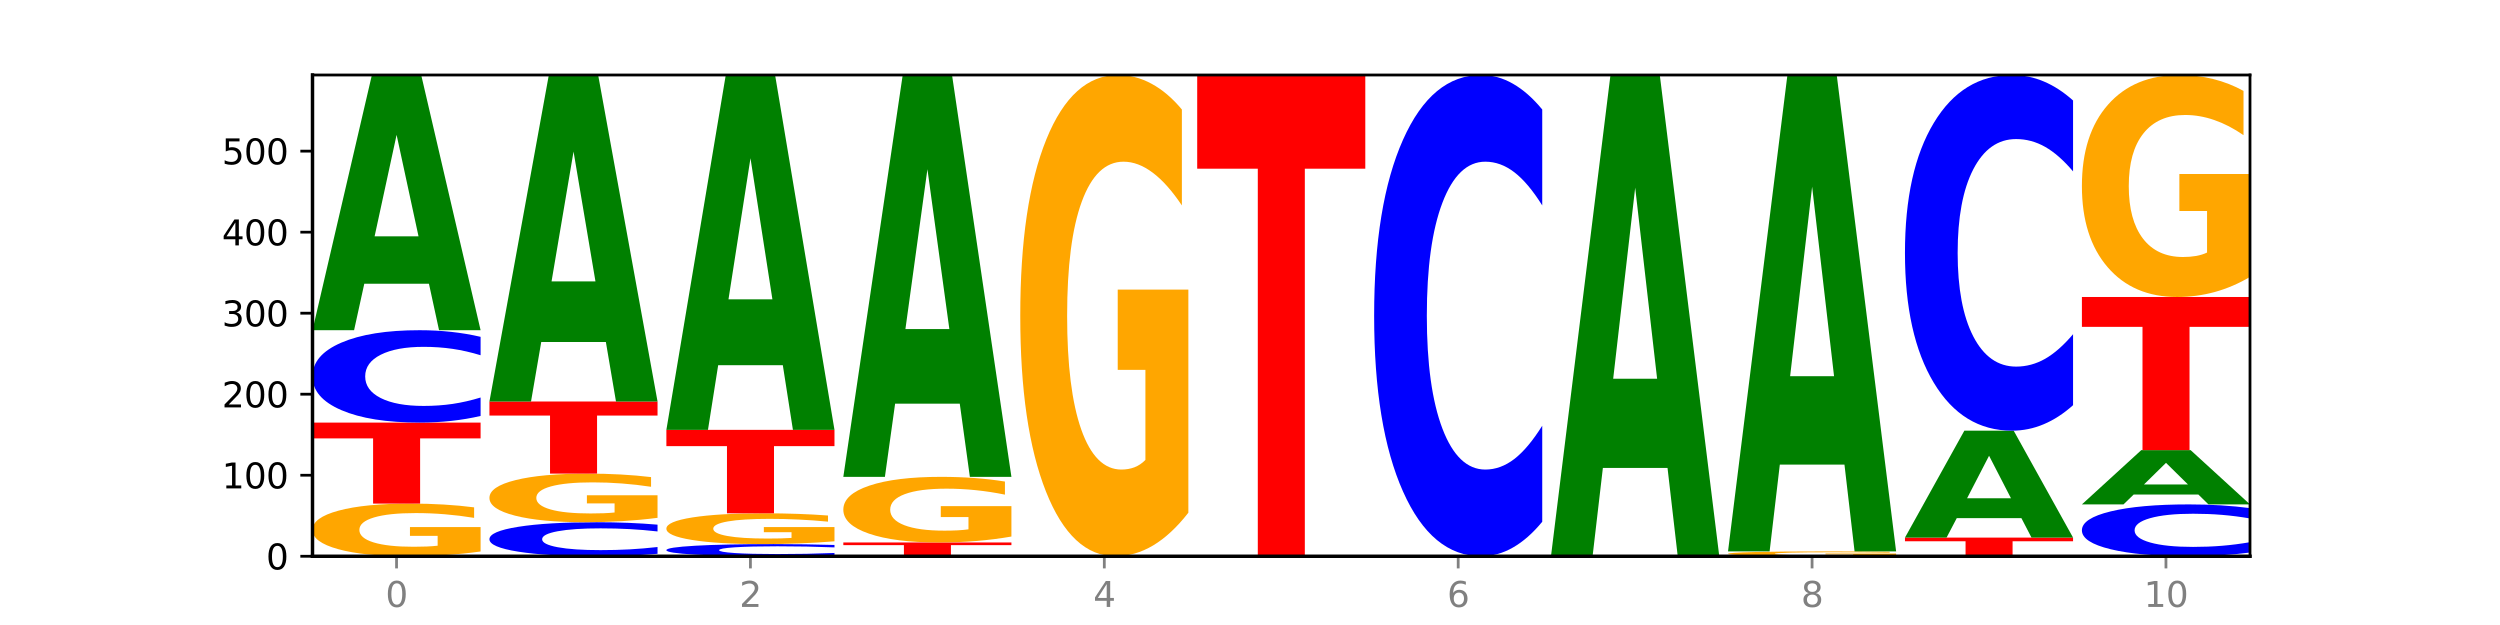 <?xml version="1.0" encoding="utf-8" standalone="no"?>
<!DOCTYPE svg PUBLIC "-//W3C//DTD SVG 1.1//EN"
  "http://www.w3.org/Graphics/SVG/1.1/DTD/svg11.dtd">
<svg xmlns:xlink="http://www.w3.org/1999/xlink" width="720pt" height="180pt" viewBox="0 0 720 180" xmlns="http://www.w3.org/2000/svg" version="1.1">
 <defs>
  <style type="text/css">*{stroke-linejoin: round; stroke-linecap: butt}</style>
 </defs>
 <g id="figure_1">
  <g id="patch_1">
   <path d="M 0 180 
L 720 180 
L 720 0 
L 0 0 
z
" style="fill: #ffffff"/>
  </g>
  <g id="axes_1">
   <g id="patch_2">
    <path d="M 90 160.2 
L 648 160.2 
L 648 21.6 
L 90 21.6 
z
" style="fill: #ffffff"/>
   </g>
   <g id="line2d_1">
    <path d="M 90 160.2 
L 648 160.2 
" clip-path="url(#p49f5792e43)" style="fill: none; stroke: #000000; stroke-width: 0.5; stroke-linecap: square"/>
   </g>
   <g id="patch_3">
    <path d="M 138.411 158.828 
Q 133.529 159.514 128.277 159.859 
Q 123.026 160.2 117.428 160.2 
Q 104.777 160.2 97.389 158.157 
Q 90 156.115 90 152.621 
Q 90 149.087 97.519 147.06 
Q 105.048 145.033 118.144 145.033 
Q 123.189 145.033 127.811 145.309 
Q 132.444 145.582 136.545 146.12 
L 136.545 149.144 
Q 132.313 148.451 128.126 148.11 
Q 123.938 147.765 119.728 147.765 
Q 111.938 147.765 107.717 149.025 
Q 103.497 150.281 103.497 152.621 
Q 103.497 154.94 107.566 156.205 
Q 111.634 157.468 119.12 157.468 
Q 121.16 157.468 122.907 157.396 
Q 124.654 157.321 126.042 157.164 
L 126.042 154.326 
L 118.068 154.326 
L 118.068 151.797 
L 138.411 151.797 
L 138.411 158.828 
z
" clip-path="url(#p49f5792e43)" style="fill: #ffa600"/>
   </g>
   <g id="patch_4">
    <path d="M 90 121.7 
L 138.411 121.7 
L 138.411 126.251 
L 120.994 126.251 
L 120.994 145.033 
L 107.45 145.033 
L 107.45 126.251 
L 90 126.251 
L 90 121.7 
z
" clip-path="url(#p49f5792e43)" style="fill: #ff0000"/>
   </g>
   <g id="patch_5">
    <path d="M 138.411 119.793 
Q 134.361 120.738 129.983 121.216 
Q 125.604 121.7 120.835 121.7 
Q 106.613 121.7 98.306 118.117 
Q 90 114.535 90 108.408 
Q 90 102.26 98.306 98.683 
Q 106.613 95.1 120.835 95.1 
Q 125.604 95.1 129.983 95.584 
Q 134.361 96.062 138.411 97.007 
L 138.411 102.309 
Q 134.325 101.056 130.361 100.474 
Q 126.397 99.891 122.018 99.891 
Q 114.163 99.891 109.662 102.161 
Q 105.173 104.425 105.173 108.408 
Q 105.173 112.375 109.662 114.645 
Q 114.163 116.909 122.018 116.909 
Q 126.397 116.909 130.361 116.326 
Q 134.325 115.738 138.411 114.485 
L 138.411 119.793 
z
" clip-path="url(#p49f5792e43)" style="fill: #0000ff"/>
   </g>
   <g id="patch_6">
    <path d="M 123.534 81.711 
L 104.916 81.711 
L 101.977 95.1 
L 90 95.1 
L 107.104 21.6 
L 121.307 21.6 
L 138.411 95.1 
L 126.444 95.1 
L 123.534 81.711 
z
M 107.886 68.069 
L 120.535 68.069 
L 114.22 38.833 
L 107.886 68.069 
z
" clip-path="url(#p49f5792e43)" style="fill: #008000"/>
   </g>
   <g id="patch_7">
    <path d="M 189.37 159.498 
Q 185.32 159.846 180.942 160.022 
Q 176.563 160.2 171.794 160.2 
Q 157.572 160.2 149.265 158.88 
Q 140.959 157.56 140.959 155.303 
Q 140.959 153.038 149.265 151.72 
Q 157.572 150.4 171.794 150.4 
Q 176.563 150.4 180.942 150.578 
Q 185.32 150.754 189.37 151.102 
L 189.37 153.056 
Q 185.284 152.594 181.32 152.38 
Q 177.356 152.165 172.977 152.165 
Q 165.122 152.165 160.621 153.001 
Q 156.132 153.835 156.132 155.303 
Q 156.132 156.765 160.621 157.601 
Q 165.122 158.435 172.977 158.435 
Q 177.356 158.435 181.32 158.22 
Q 185.284 158.004 189.37 157.542 
L 189.37 159.498 
z
" clip-path="url(#p49f5792e43)" style="fill: #0000ff"/>
   </g>
   <g id="patch_8">
    <path d="M 189.37 149.133 
Q 184.488 149.767 179.236 150.085 
Q 173.985 150.4 168.387 150.4 
Q 155.736 150.4 148.347 148.514 
Q 140.959 146.629 140.959 143.404 
Q 140.959 140.142 148.478 138.271 
Q 156.007 136.4 169.103 136.4 
Q 174.148 136.4 178.77 136.654 
Q 183.403 136.906 187.504 137.404 
L 187.504 140.194 
Q 183.272 139.555 179.084 139.24 
Q 174.896 138.922 170.687 138.922 
Q 162.897 138.922 158.676 140.084 
Q 154.456 141.244 154.456 143.404 
Q 154.456 145.544 158.524 146.713 
Q 162.593 147.878 170.079 147.878 
Q 172.119 147.878 173.866 147.812 
Q 175.613 147.742 177.001 147.598 
L 177.001 144.978 
L 169.027 144.978 
L 169.027 142.644 
L 189.37 142.644 
L 189.37 149.133 
z
" clip-path="url(#p49f5792e43)" style="fill: #ffa600"/>
   </g>
   <g id="patch_9">
    <path d="M 140.959 115.633 
L 189.37 115.633 
L 189.37 119.683 
L 171.953 119.683 
L 171.953 136.4 
L 158.409 136.4 
L 158.409 119.683 
L 140.959 119.683 
L 140.959 115.633 
z
" clip-path="url(#p49f5792e43)" style="fill: #ff0000"/>
   </g>
   <g id="patch_10">
    <path d="M 174.493 98.503 
L 155.875 98.503 
L 152.935 115.633 
L 140.959 115.633 
L 158.063 21.6 
L 172.266 21.6 
L 189.37 115.633 
L 177.403 115.633 
L 174.493 98.503 
z
M 158.845 81.051 
L 171.494 81.051 
L 165.179 43.647 
L 158.845 81.051 
z
" clip-path="url(#p49f5792e43)" style="fill: #008000"/>
   </g>
   <g id="patch_11">
    <path d="M 240.329 159.949 
Q 236.279 160.073 231.9 160.136 
Q 227.522 160.2 222.753 160.2 
Q 208.53 160.2 200.224 159.729 
Q 191.918 159.257 191.918 158.451 
Q 191.918 157.642 200.224 157.171 
Q 208.53 156.7 222.753 156.7 
Q 227.522 156.7 231.9 156.764 
Q 236.279 156.827 240.329 156.951 
L 240.329 157.649 
Q 236.243 157.484 232.279 157.407 
Q 228.314 157.33 223.936 157.33 
Q 216.081 157.33 211.58 157.629 
Q 207.091 157.927 207.091 158.451 
Q 207.091 158.973 211.58 159.272 
Q 216.081 159.57 223.936 159.57 
Q 228.314 159.57 232.279 159.493 
Q 236.243 159.416 240.329 159.251 
L 240.329 159.949 
z
" clip-path="url(#p49f5792e43)" style="fill: #0000ff"/>
   </g>
   <g id="patch_12">
    <path d="M 240.329 155.898 
Q 235.446 156.299 230.195 156.5 
Q 224.944 156.7 219.346 156.7 
Q 206.695 156.7 199.306 155.506 
Q 191.918 154.312 191.918 152.269 
Q 191.918 150.203 199.437 149.018 
Q 206.966 147.833 220.062 147.833 
Q 225.107 147.833 229.729 147.995 
Q 234.361 148.154 238.463 148.469 
L 238.463 150.236 
Q 234.231 149.832 230.043 149.632 
Q 225.855 149.43 221.646 149.43 
Q 213.856 149.43 209.635 150.167 
Q 205.415 150.901 205.415 152.269 
Q 205.415 153.625 209.483 154.365 
Q 213.552 155.103 221.038 155.103 
Q 223.078 155.103 224.825 155.061 
Q 226.571 155.017 227.96 154.925 
L 227.96 153.266 
L 219.986 153.266 
L 219.986 151.788 
L 240.329 151.788 
L 240.329 155.898 
z
" clip-path="url(#p49f5792e43)" style="fill: #ffa600"/>
   </g>
   <g id="patch_13">
    <path d="M 191.918 123.8 
L 240.329 123.8 
L 240.329 128.487 
L 222.912 128.487 
L 222.912 147.833 
L 209.368 147.833 
L 209.368 128.487 
L 191.918 128.487 
L 191.918 123.8 
z
" clip-path="url(#p49f5792e43)" style="fill: #ff0000"/>
   </g>
   <g id="patch_14">
    <path d="M 225.452 105.182 
L 206.834 105.182 
L 203.894 123.8 
L 191.918 123.8 
L 209.021 21.6 
L 223.225 21.6 
L 240.329 123.8 
L 228.362 123.8 
L 225.452 105.182 
z
M 209.803 86.214 
L 222.453 86.214 
L 216.138 45.562 
L 209.803 86.214 
z
" clip-path="url(#p49f5792e43)" style="fill: #008000"/>
   </g>
   <g id="patch_15">
    <path d="M 242.877 156.233 
L 291.288 156.233 
L 291.288 157.007 
L 273.871 157.007 
L 273.871 160.2 
L 260.327 160.2 
L 260.327 157.007 
L 242.877 157.007 
L 242.877 156.233 
z
" clip-path="url(#p49f5792e43)" style="fill: #ff0000"/>
   </g>
   <g id="patch_16">
    <path d="M 291.288 154.523 
Q 286.405 155.378 281.154 155.808 
Q 275.903 156.233 270.305 156.233 
Q 257.654 156.233 250.265 153.688 
Q 242.877 151.142 242.877 146.789 
Q 242.877 142.385 250.395 139.859 
Q 257.925 137.333 271.021 137.333 
Q 276.066 137.333 280.688 137.677 
Q 285.32 138.017 289.422 138.688 
L 289.422 142.456 
Q 285.19 141.593 281.002 141.167 
Q 276.814 140.738 272.605 140.738 
Q 264.815 140.738 260.594 142.307 
Q 256.374 143.873 256.374 146.789 
Q 256.374 149.678 260.442 151.256 
Q 264.511 152.829 271.997 152.829 
Q 274.037 152.829 275.784 152.739 
Q 277.53 152.645 278.919 152.45 
L 278.919 148.913 
L 270.945 148.913 
L 270.945 145.762 
L 291.288 145.762 
L 291.288 154.523 
z
" clip-path="url(#p49f5792e43)" style="fill: #ffa600"/>
   </g>
   <g id="patch_17">
    <path d="M 276.411 116.25 
L 257.793 116.25 
L 254.853 137.333 
L 242.877 137.333 
L 259.98 21.6 
L 274.184 21.6 
L 291.288 137.333 
L 279.321 137.333 
L 276.411 116.25 
z
M 260.762 94.77 
L 273.412 94.77 
L 267.097 48.735 
L 260.762 94.77 
z
" clip-path="url(#p49f5792e43)" style="fill: #008000"/>
   </g>
   <g id="patch_18">
    <path d="M 342.247 147.66 
Q 337.364 153.93 332.113 157.079 
Q 326.862 160.2 321.263 160.2 
Q 308.613 160.2 301.224 141.533 
Q 293.836 122.866 293.836 90.943 
Q 293.836 58.648 301.354 40.124 
Q 308.884 21.6 321.98 21.6 
Q 327.025 21.6 331.647 24.119 
Q 336.279 26.61 340.38 31.535 
L 340.38 59.163 
Q 336.149 52.836 331.961 49.715 
Q 327.773 46.566 323.564 46.566 
Q 315.774 46.566 311.553 58.075 
Q 307.333 69.556 307.333 90.943 
Q 307.333 112.129 311.401 123.696 
Q 315.47 135.234 322.956 135.234 
Q 324.996 135.234 326.742 134.576 
Q 328.489 133.889 329.878 132.457 
L 329.878 106.518 
L 321.904 106.518 
L 321.904 83.413 
L 342.247 83.413 
L 342.247 147.66 
z
" clip-path="url(#p49f5792e43)" style="fill: #ffa600"/>
   </g>
   <g id="patch_19">
    <path d="M 393.205 160.183 
Q 389.156 160.192 384.777 160.196 
Q 380.398 160.2 375.629 160.2 
Q 361.407 160.2 353.101 160.169 
Q 344.795 160.137 344.795 160.083 
Q 344.795 160.029 353.101 159.998 
Q 361.407 159.967 375.629 159.967 
Q 380.398 159.967 384.777 159.971 
Q 389.156 159.975 393.205 159.983 
L 393.205 160.03 
Q 389.119 160.019 385.155 160.014 
Q 381.191 160.009 376.812 160.009 
Q 368.957 160.009 364.457 160.029 
Q 359.968 160.048 359.968 160.083 
Q 359.968 160.118 364.457 160.138 
Q 368.957 160.158 376.812 160.158 
Q 381.191 160.158 385.155 160.153 
Q 389.119 160.148 393.205 160.137 
L 393.205 160.183 
z
" clip-path="url(#p49f5792e43)" style="fill: #0000ff"/>
   </g>
   <g id="patch_20">
    <path d="M 344.795 21.6 
L 393.205 21.6 
L 393.205 48.585 
L 375.789 48.585 
L 375.789 159.967 
L 362.245 159.967 
L 362.245 48.585 
L 344.795 48.585 
L 344.795 21.6 
z
" clip-path="url(#p49f5792e43)" style="fill: #ff0000"/>
   </g>
   <g id="patch_21">
    <path d="M 444.164 150.265 
Q 440.115 155.19 435.736 157.681 
Q 431.357 160.2 426.588 160.2 
Q 412.366 160.2 404.06 141.533 
Q 395.753 122.866 395.753 90.943 
Q 395.753 58.905 404.06 40.267 
Q 412.366 21.6 426.588 21.6 
Q 431.357 21.6 435.736 24.119 
Q 440.115 26.61 444.164 31.535 
L 444.164 59.163 
Q 440.078 52.635 436.114 49.601 
Q 432.15 46.566 427.771 46.566 
Q 419.916 46.566 415.415 58.39 
Q 410.927 70.186 410.927 90.943 
Q 410.927 111.614 415.415 123.439 
Q 419.916 135.234 427.771 135.234 
Q 432.15 135.234 436.114 132.199 
Q 440.078 129.136 444.164 122.608 
L 444.164 150.265 
z
" clip-path="url(#p49f5792e43)" style="fill: #0000ff"/>
   </g>
   <g id="patch_22">
    <path d="M 495.123 160.183 
Q 491.074 160.192 486.695 160.196 
Q 482.316 160.2 477.547 160.2 
Q 463.325 160.2 455.019 160.169 
Q 446.712 160.137 446.712 160.083 
Q 446.712 160.029 455.019 159.998 
Q 463.325 159.967 477.547 159.967 
Q 482.316 159.967 486.695 159.971 
Q 491.074 159.975 495.123 159.983 
L 495.123 160.03 
Q 491.037 160.019 487.073 160.014 
Q 483.109 160.009 478.73 160.009 
Q 470.875 160.009 466.374 160.029 
Q 461.886 160.048 461.886 160.083 
Q 461.886 160.118 466.374 160.138 
Q 470.875 160.158 478.73 160.158 
Q 483.109 160.158 487.073 160.153 
Q 491.037 160.148 495.123 160.137 
L 495.123 160.183 
z
" clip-path="url(#p49f5792e43)" style="fill: #0000ff"/>
   </g>
   <g id="patch_23">
    <path d="M 480.247 134.761 
L 461.629 134.761 
L 458.689 159.967 
L 446.712 159.967 
L 463.816 21.6 
L 478.02 21.6 
L 495.123 159.967 
L 483.157 159.967 
L 480.247 134.761 
z
M 464.598 109.08 
L 477.248 109.08 
L 470.933 54.042 
L 464.598 109.08 
z
" clip-path="url(#p49f5792e43)" style="fill: #008000"/>
   </g>
   <g id="patch_24">
    <path d="M 546.082 160.073 
Q 541.2 160.137 535.949 160.168 
Q 530.697 160.2 525.099 160.2 
Q 512.448 160.2 505.06 160.011 
Q 497.671 159.823 497.671 159.5 
Q 497.671 159.174 505.19 158.987 
Q 512.72 158.8 525.815 158.8 
Q 530.86 158.8 535.482 158.825 
Q 540.115 158.851 544.216 158.9 
L 544.216 159.179 
Q 539.985 159.116 535.797 159.084 
Q 531.609 159.052 527.399 159.052 
Q 519.609 159.052 515.389 159.168 
Q 511.168 159.284 511.168 159.5 
Q 511.168 159.714 515.237 159.831 
Q 519.305 159.948 526.792 159.948 
Q 528.831 159.948 530.578 159.941 
Q 532.325 159.934 533.714 159.92 
L 533.714 159.658 
L 525.739 159.658 
L 525.739 159.424 
L 546.082 159.424 
L 546.082 160.073 
z
" clip-path="url(#p49f5792e43)" style="fill: #ffa600"/>
   </g>
   <g id="patch_25">
    <path d="M 531.206 133.806 
L 512.587 133.806 
L 509.648 158.8 
L 497.671 158.8 
L 514.775 21.6 
L 528.979 21.6 
L 546.082 158.8 
L 534.116 158.8 
L 531.206 133.806 
z
M 515.557 108.342 
L 528.206 108.342 
L 521.892 53.768 
L 515.557 108.342 
z
" clip-path="url(#p49f5792e43)" style="fill: #008000"/>
   </g>
   <g id="patch_26">
    <path d="M 548.63 154.833 
L 597.041 154.833 
L 597.041 155.88 
L 579.624 155.88 
L 579.624 160.2 
L 566.081 160.2 
L 566.081 155.88 
L 548.63 155.88 
L 548.63 154.833 
z
" clip-path="url(#p49f5792e43)" style="fill: #ff0000"/>
   </g>
   <g id="patch_27">
    <path d="M 582.164 149.223 
L 563.546 149.223 
L 560.607 154.833 
L 548.63 154.833 
L 565.734 124.033 
L 579.937 124.033 
L 597.041 154.833 
L 585.074 154.833 
L 582.164 149.223 
z
M 566.516 143.506 
L 579.165 143.506 
L 572.85 131.255 
L 566.516 143.506 
z
" clip-path="url(#p49f5792e43)" style="fill: #008000"/>
   </g>
   <g id="patch_28">
    <path d="M 597.041 116.691 
Q 592.992 120.33 588.613 122.171 
Q 584.234 124.033 579.465 124.033 
Q 565.243 124.033 556.936 110.237 
Q 548.63 96.441 548.63 72.848 
Q 548.63 49.171 556.936 35.396 
Q 565.243 21.6 579.465 21.6 
Q 584.234 21.6 588.613 23.462 
Q 592.992 25.303 597.041 28.942 
L 597.041 49.361 
Q 592.955 44.537 588.991 42.294 
Q 585.027 40.051 580.648 40.051 
Q 572.793 40.051 568.292 48.79 
Q 563.804 57.508 563.804 72.848 
Q 563.804 88.126 568.292 96.864 
Q 572.793 105.582 580.648 105.582 
Q 585.027 105.582 588.991 103.339 
Q 592.955 101.075 597.041 96.251 
L 597.041 116.691 
z
" clip-path="url(#p49f5792e43)" style="fill: #0000ff"/>
   </g>
   <g id="patch_29">
    <path d="M 648 159.13 
Q 643.951 159.66 639.572 159.929 
Q 635.193 160.2 630.424 160.2 
Q 616.202 160.2 607.895 158.189 
Q 599.589 156.177 599.589 152.738 
Q 599.589 149.286 607.895 147.278 
Q 616.202 145.267 630.424 145.267 
Q 635.193 145.267 639.572 145.538 
Q 643.951 145.806 648 146.337 
L 648 149.314 
Q 643.914 148.611 639.95 148.284 
Q 635.986 147.957 631.607 147.957 
Q 623.752 147.957 619.251 149.231 
Q 614.762 150.502 614.762 152.738 
Q 614.762 154.965 619.251 156.239 
Q 623.752 157.51 631.607 157.51 
Q 635.986 157.51 639.95 157.183 
Q 643.914 156.853 648 156.15 
L 648 159.13 
z
" clip-path="url(#p49f5792e43)" style="fill: #0000ff"/>
   </g>
   <g id="patch_30">
    <path d="M 633.123 142.419 
L 614.505 142.419 
L 611.566 145.267 
L 599.589 145.267 
L 616.693 129.633 
L 630.896 129.633 
L 648 145.267 
L 636.033 145.267 
L 633.123 142.419 
z
M 617.475 139.517 
L 630.124 139.517 
L 623.809 133.299 
L 617.475 139.517 
z
" clip-path="url(#p49f5792e43)" style="fill: #008000"/>
   </g>
   <g id="patch_31">
    <path d="M 599.589 85.533 
L 648 85.533 
L 648 94.134 
L 630.583 94.134 
L 630.583 129.633 
L 617.04 129.633 
L 617.04 94.134 
L 599.589 94.134 
L 599.589 85.533 
z
" clip-path="url(#p49f5792e43)" style="fill: #ff0000"/>
   </g>
   <g id="patch_32">
    <path d="M 648 79.749 
Q 643.118 82.641 637.866 84.094 
Q 632.615 85.533 627.017 85.533 
Q 614.366 85.533 606.978 76.923 
Q 599.589 68.312 599.589 53.586 
Q 599.589 38.689 607.108 30.145 
Q 614.637 21.6 627.733 21.6 
Q 632.778 21.6 637.4 22.762 
Q 642.033 23.911 646.134 26.183 
L 646.134 38.927 
Q 641.903 36.008 637.715 34.569 
Q 633.527 33.116 629.317 33.116 
Q 621.527 33.116 617.306 38.425 
Q 613.086 43.721 613.086 53.586 
Q 613.086 63.359 617.155 68.695 
Q 621.223 74.017 628.709 74.017 
Q 630.749 74.017 632.496 73.713 
Q 634.243 73.396 635.631 72.736 
L 635.631 60.771 
L 627.657 60.771 
L 627.657 50.113 
L 648 50.113 
L 648 79.749 
z
" clip-path="url(#p49f5792e43)" style="fill: #ffa600"/>
   </g>
   <g id="matplotlib.axis_1">
    <g id="xtick_1">
     <g id="line2d_2">
      <defs>
       <path id="m5270541f97" d="M 0 0 
L 0 3.5 
" style="stroke: #808080; stroke-width: 0.8"/>
      </defs>
      <g>
       <use xlink:href="#m5270541f97" x="114.205" y="160.2" style="fill: #808080; stroke: #808080; stroke-width: 0.8"/>
      </g>
     </g>
     <g id="text_1">
      <!-- 0 -->
      <g style="fill: #808080" transform="translate(111.024 174.798) scale(0.1 -0.1)">
       <defs>
        <path id="DejaVuSans-30" d="M 2034 4250 
Q 1547 4250 1301 3770 
Q 1056 3291 1056 2328 
Q 1056 1369 1301 889 
Q 1547 409 2034 409 
Q 2525 409 2770 889 
Q 3016 1369 3016 2328 
Q 3016 3291 2770 3770 
Q 2525 4250 2034 4250 
z
M 2034 4750 
Q 2819 4750 3233 4129 
Q 3647 3509 3647 2328 
Q 3647 1150 3233 529 
Q 2819 -91 2034 -91 
Q 1250 -91 836 529 
Q 422 1150 422 2328 
Q 422 3509 836 4129 
Q 1250 4750 2034 4750 
z
" transform="scale(0.016)"/>
       </defs>
       <use xlink:href="#DejaVuSans-30"/>
      </g>
     </g>
    </g>
    <g id="xtick_2">
     <g id="line2d_3">
      <g>
       <use xlink:href="#m5270541f97" x="216.123" y="160.2" style="fill: #808080; stroke: #808080; stroke-width: 0.8"/>
      </g>
     </g>
     <g id="text_2">
      <!-- 2 -->
      <g style="fill: #808080" transform="translate(212.942 174.798) scale(0.1 -0.1)">
       <defs>
        <path id="DejaVuSans-32" d="M 1228 531 
L 3431 531 
L 3431 0 
L 469 0 
L 469 531 
Q 828 903 1448 1529 
Q 2069 2156 2228 2338 
Q 2531 2678 2651 2914 
Q 2772 3150 2772 3378 
Q 2772 3750 2511 3984 
Q 2250 4219 1831 4219 
Q 1534 4219 1204 4116 
Q 875 4013 500 3803 
L 500 4441 
Q 881 4594 1212 4672 
Q 1544 4750 1819 4750 
Q 2544 4750 2975 4387 
Q 3406 4025 3406 3419 
Q 3406 3131 3298 2873 
Q 3191 2616 2906 2266 
Q 2828 2175 2409 1742 
Q 1991 1309 1228 531 
z
" transform="scale(0.016)"/>
       </defs>
       <use xlink:href="#DejaVuSans-32"/>
      </g>
     </g>
    </g>
    <g id="xtick_3">
     <g id="line2d_4">
      <g>
       <use xlink:href="#m5270541f97" x="318.041" y="160.2" style="fill: #808080; stroke: #808080; stroke-width: 0.8"/>
      </g>
     </g>
     <g id="text_3">
      <!-- 4 -->
      <g style="fill: #808080" transform="translate(314.86 174.798) scale(0.1 -0.1)">
       <defs>
        <path id="DejaVuSans-34" d="M 2419 4116 
L 825 1625 
L 2419 1625 
L 2419 4116 
z
M 2253 4666 
L 3047 4666 
L 3047 1625 
L 3713 1625 
L 3713 1100 
L 3047 1100 
L 3047 0 
L 2419 0 
L 2419 1100 
L 313 1100 
L 313 1709 
L 2253 4666 
z
" transform="scale(0.016)"/>
       </defs>
       <use xlink:href="#DejaVuSans-34"/>
      </g>
     </g>
    </g>
    <g id="xtick_4">
     <g id="line2d_5">
      <g>
       <use xlink:href="#m5270541f97" x="419.959" y="160.2" style="fill: #808080; stroke: #808080; stroke-width: 0.8"/>
      </g>
     </g>
     <g id="text_4">
      <!-- 6 -->
      <g style="fill: #808080" transform="translate(416.778 174.798) scale(0.1 -0.1)">
       <defs>
        <path id="DejaVuSans-36" d="M 2113 2584 
Q 1688 2584 1439 2293 
Q 1191 2003 1191 1497 
Q 1191 994 1439 701 
Q 1688 409 2113 409 
Q 2538 409 2786 701 
Q 3034 994 3034 1497 
Q 3034 2003 2786 2293 
Q 2538 2584 2113 2584 
z
M 3366 4563 
L 3366 3988 
Q 3128 4100 2886 4159 
Q 2644 4219 2406 4219 
Q 1781 4219 1451 3797 
Q 1122 3375 1075 2522 
Q 1259 2794 1537 2939 
Q 1816 3084 2150 3084 
Q 2853 3084 3261 2657 
Q 3669 2231 3669 1497 
Q 3669 778 3244 343 
Q 2819 -91 2113 -91 
Q 1303 -91 875 529 
Q 447 1150 447 2328 
Q 447 3434 972 4092 
Q 1497 4750 2381 4750 
Q 2619 4750 2861 4703 
Q 3103 4656 3366 4563 
z
" transform="scale(0.016)"/>
       </defs>
       <use xlink:href="#DejaVuSans-36"/>
      </g>
     </g>
    </g>
    <g id="xtick_5">
     <g id="line2d_6">
      <g>
       <use xlink:href="#m5270541f97" x="521.877" y="160.2" style="fill: #808080; stroke: #808080; stroke-width: 0.8"/>
      </g>
     </g>
     <g id="text_5">
      <!-- 8 -->
      <g style="fill: #808080" transform="translate(518.695 174.798) scale(0.1 -0.1)">
       <defs>
        <path id="DejaVuSans-38" d="M 2034 2216 
Q 1584 2216 1326 1975 
Q 1069 1734 1069 1313 
Q 1069 891 1326 650 
Q 1584 409 2034 409 
Q 2484 409 2743 651 
Q 3003 894 3003 1313 
Q 3003 1734 2745 1975 
Q 2488 2216 2034 2216 
z
M 1403 2484 
Q 997 2584 770 2862 
Q 544 3141 544 3541 
Q 544 4100 942 4425 
Q 1341 4750 2034 4750 
Q 2731 4750 3128 4425 
Q 3525 4100 3525 3541 
Q 3525 3141 3298 2862 
Q 3072 2584 2669 2484 
Q 3125 2378 3379 2068 
Q 3634 1759 3634 1313 
Q 3634 634 3220 271 
Q 2806 -91 2034 -91 
Q 1263 -91 848 271 
Q 434 634 434 1313 
Q 434 1759 690 2068 
Q 947 2378 1403 2484 
z
M 1172 3481 
Q 1172 3119 1398 2916 
Q 1625 2713 2034 2713 
Q 2441 2713 2670 2916 
Q 2900 3119 2900 3481 
Q 2900 3844 2670 4047 
Q 2441 4250 2034 4250 
Q 1625 4250 1398 4047 
Q 1172 3844 1172 3481 
z
" transform="scale(0.016)"/>
       </defs>
       <use xlink:href="#DejaVuSans-38"/>
      </g>
     </g>
    </g>
    <g id="xtick_6">
     <g id="line2d_7">
      <g>
       <use xlink:href="#m5270541f97" x="623.795" y="160.2" style="fill: #808080; stroke: #808080; stroke-width: 0.8"/>
      </g>
     </g>
     <g id="text_6">
      <!-- 10 -->
      <g style="fill: #808080" transform="translate(617.432 174.798) scale(0.1 -0.1)">
       <defs>
        <path id="DejaVuSans-31" d="M 794 531 
L 1825 531 
L 1825 4091 
L 703 3866 
L 703 4441 
L 1819 4666 
L 2450 4666 
L 2450 531 
L 3481 531 
L 3481 0 
L 794 0 
L 794 531 
z
" transform="scale(0.016)"/>
       </defs>
       <use xlink:href="#DejaVuSans-31"/>
       <use xlink:href="#DejaVuSans-30" x="63.623"/>
      </g>
     </g>
    </g>
   </g>
   <g id="matplotlib.axis_2">
    <g id="ytick_1">
     <g id="line2d_8">
      <defs>
       <path id="m1bb1b5551f" d="M 0 0 
L -3.5 0 
" style="stroke: #000000; stroke-width: 0.8"/>
      </defs>
      <g>
       <use xlink:href="#m1bb1b5551f" x="90" y="160.2" style="stroke: #000000; stroke-width: 0.8"/>
      </g>
     </g>
     <g id="text_7">
      <!-- 0 -->
      <g transform="translate(76.638 163.999) scale(0.1 -0.1)">
       <use xlink:href="#DejaVuSans-30"/>
      </g>
     </g>
    </g>
    <g id="ytick_2">
     <g id="line2d_9">
      <g>
       <use xlink:href="#m1bb1b5551f" x="90" y="136.867" style="stroke: #000000; stroke-width: 0.8"/>
      </g>
     </g>
     <g id="text_8">
      <!-- 100 -->
      <g transform="translate(63.913 140.666) scale(0.1 -0.1)">
       <use xlink:href="#DejaVuSans-31"/>
       <use xlink:href="#DejaVuSans-30" x="63.623"/>
       <use xlink:href="#DejaVuSans-30" x="127.246"/>
      </g>
     </g>
    </g>
    <g id="ytick_3">
     <g id="line2d_10">
      <g>
       <use xlink:href="#m1bb1b5551f" x="90" y="113.533" style="stroke: #000000; stroke-width: 0.8"/>
      </g>
     </g>
     <g id="text_9">
      <!-- 200 -->
      <g transform="translate(63.913 117.333) scale(0.1 -0.1)">
       <use xlink:href="#DejaVuSans-32"/>
       <use xlink:href="#DejaVuSans-30" x="63.623"/>
       <use xlink:href="#DejaVuSans-30" x="127.246"/>
      </g>
     </g>
    </g>
    <g id="ytick_4">
     <g id="line2d_11">
      <g>
       <use xlink:href="#m1bb1b5551f" x="90" y="90.2" style="stroke: #000000; stroke-width: 0.8"/>
      </g>
     </g>
     <g id="text_10">
      <!-- 300 -->
      <g transform="translate(63.913 93.999) scale(0.1 -0.1)">
       <defs>
        <path id="DejaVuSans-33" d="M 2597 2516 
Q 3050 2419 3304 2112 
Q 3559 1806 3559 1356 
Q 3559 666 3084 287 
Q 2609 -91 1734 -91 
Q 1441 -91 1130 -33 
Q 819 25 488 141 
L 488 750 
Q 750 597 1062 519 
Q 1375 441 1716 441 
Q 2309 441 2620 675 
Q 2931 909 2931 1356 
Q 2931 1769 2642 2001 
Q 2353 2234 1838 2234 
L 1294 2234 
L 1294 2753 
L 1863 2753 
Q 2328 2753 2575 2939 
Q 2822 3125 2822 3475 
Q 2822 3834 2567 4026 
Q 2313 4219 1838 4219 
Q 1578 4219 1281 4162 
Q 984 4106 628 3988 
L 628 4550 
Q 988 4650 1302 4700 
Q 1616 4750 1894 4750 
Q 2613 4750 3031 4423 
Q 3450 4097 3450 3541 
Q 3450 3153 3228 2886 
Q 3006 2619 2597 2516 
z
" transform="scale(0.016)"/>
       </defs>
       <use xlink:href="#DejaVuSans-33"/>
       <use xlink:href="#DejaVuSans-30" x="63.623"/>
       <use xlink:href="#DejaVuSans-30" x="127.246"/>
      </g>
     </g>
    </g>
    <g id="ytick_5">
     <g id="line2d_12">
      <g>
       <use xlink:href="#m1bb1b5551f" x="90" y="66.867" style="stroke: #000000; stroke-width: 0.8"/>
      </g>
     </g>
     <g id="text_11">
      <!-- 400 -->
      <g transform="translate(63.913 70.666) scale(0.1 -0.1)">
       <use xlink:href="#DejaVuSans-34"/>
       <use xlink:href="#DejaVuSans-30" x="63.623"/>
       <use xlink:href="#DejaVuSans-30" x="127.246"/>
      </g>
     </g>
    </g>
    <g id="ytick_6">
     <g id="line2d_13">
      <g>
       <use xlink:href="#m1bb1b5551f" x="90" y="43.533" style="stroke: #000000; stroke-width: 0.8"/>
      </g>
     </g>
     <g id="text_12">
      <!-- 500 -->
      <g transform="translate(63.913 47.333) scale(0.1 -0.1)">
       <defs>
        <path id="DejaVuSans-35" d="M 691 4666 
L 3169 4666 
L 3169 4134 
L 1269 4134 
L 1269 2991 
Q 1406 3038 1543 3061 
Q 1681 3084 1819 3084 
Q 2600 3084 3056 2656 
Q 3513 2228 3513 1497 
Q 3513 744 3044 326 
Q 2575 -91 1722 -91 
Q 1428 -91 1123 -41 
Q 819 9 494 109 
L 494 744 
Q 775 591 1075 516 
Q 1375 441 1709 441 
Q 2250 441 2565 725 
Q 2881 1009 2881 1497 
Q 2881 1984 2565 2268 
Q 2250 2553 1709 2553 
Q 1456 2553 1204 2497 
Q 953 2441 691 2322 
L 691 4666 
z
" transform="scale(0.016)"/>
       </defs>
       <use xlink:href="#DejaVuSans-35"/>
       <use xlink:href="#DejaVuSans-30" x="63.623"/>
       <use xlink:href="#DejaVuSans-30" x="127.246"/>
      </g>
     </g>
    </g>
   </g>
   <g id="patch_33">
    <path d="M 90 160.2 
L 90 21.6 
" style="fill: none; stroke: #000000; stroke-linejoin: miter; stroke-linecap: square"/>
   </g>
   <g id="patch_34">
    <path d="M 648 160.2 
L 648 21.6 
" style="fill: none; stroke: #000000; stroke-width: 0.8; stroke-linejoin: miter; stroke-linecap: square"/>
   </g>
   <g id="patch_35">
    <path d="M 90 160.2 
L 648 160.2 
" style="fill: none; stroke: #000000; stroke-linejoin: miter; stroke-linecap: square"/>
   </g>
   <g id="patch_36">
    <path d="M 90 21.6 
L 648 21.6 
" style="fill: none; stroke: #000000; stroke-width: 0.8; stroke-linejoin: miter; stroke-linecap: square"/>
   </g>
  </g>
 </g>
 <defs>
  <clipPath id="p49f5792e43">
   <rect x="90" y="21.6" width="558" height="138.6"/>
  </clipPath>
 </defs>
</svg>
